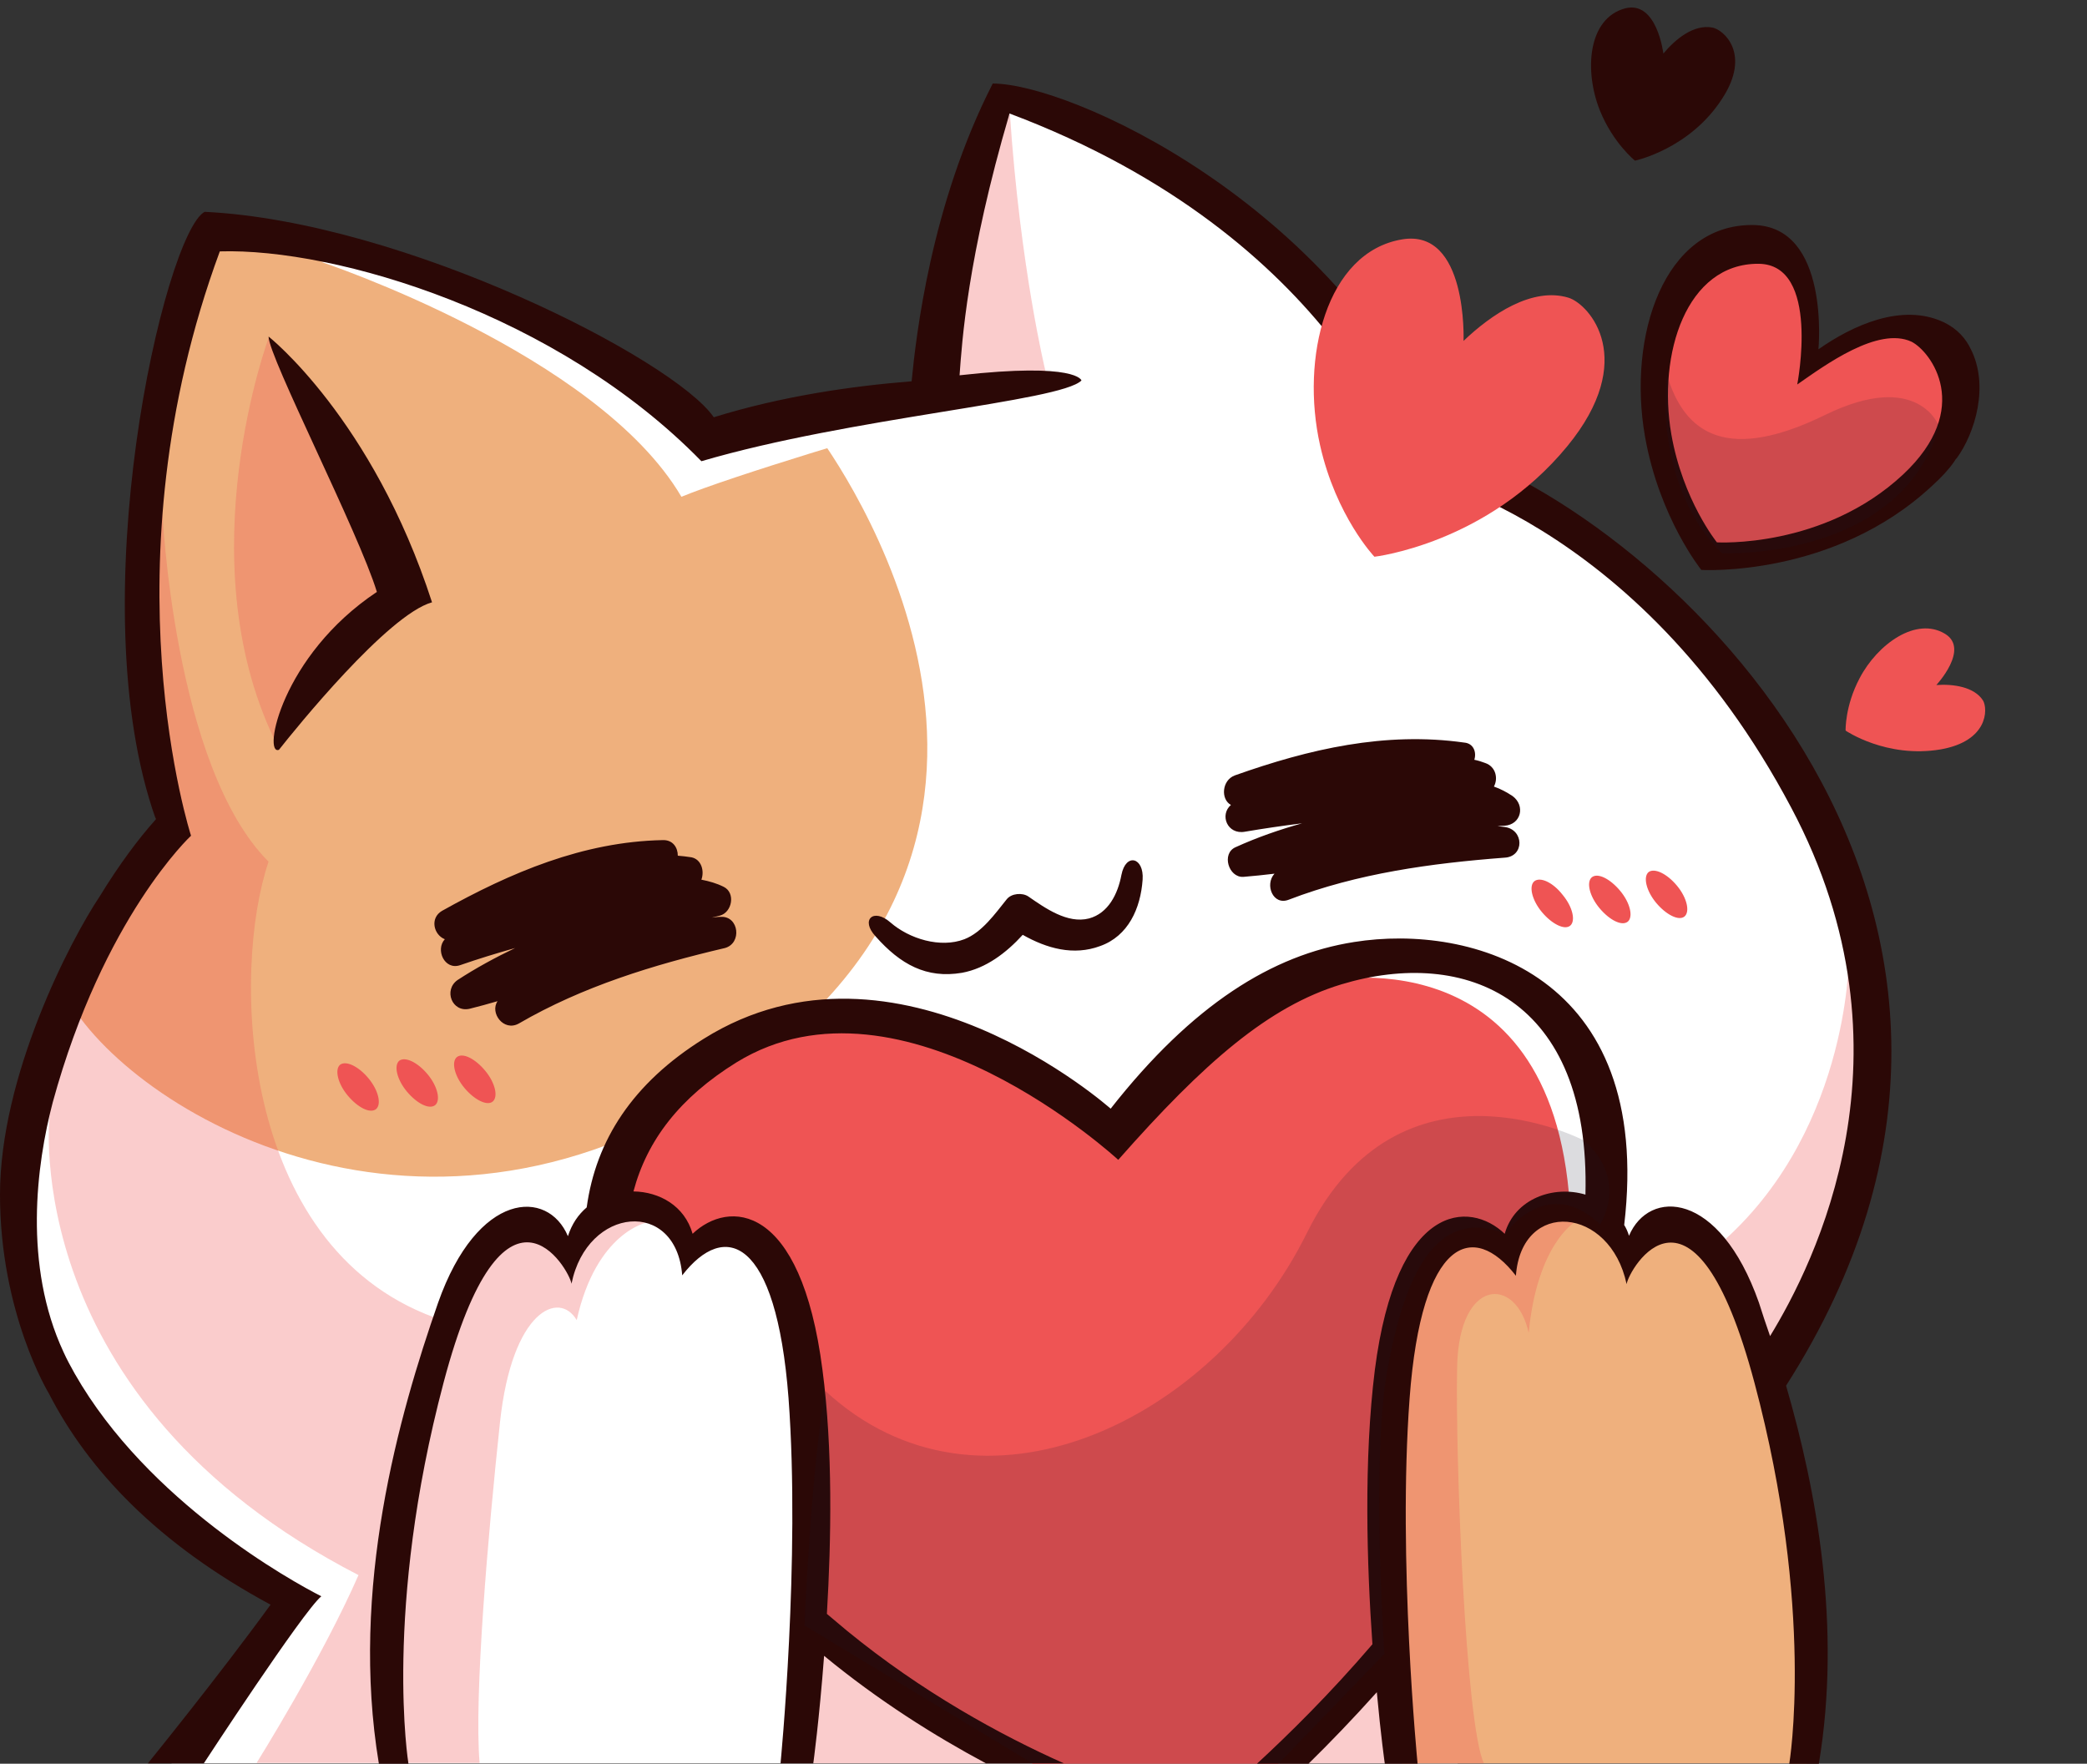 <?xml version="1.0" encoding="UTF-8"?><svg xmlns="http://www.w3.org/2000/svg" xmlns:xlink="http://www.w3.org/1999/xlink" height="441.3" preserveAspectRatio="xMidYMid meet" version="1.0" viewBox="0.0 -1.9 522.2 441.3" width="522.2" zoomAndPan="magnify"><rect x="0.0" y="-1.9" width="522.2" height="441.3" fill="#333333" stroke="none"/><g id="change1_1"><path d="M466.5,283.3c-5.5,40.9-44.8,89.5-44.8,89.5l-57,66.5H42.9c0,0,15.8-20.5,28.8-42 c-35.7-22.6-52.5-47.2-62.3-69.6c-9-20.7,0-59.7,0-59.7c8.8-28.5,27.4-51.8,37.4-63.9C25,166,43,67.2,51.1,57.3 c54.5-7.7,127.4,52.2,127.4,52.2s37.7-10.8,55-11.8c-1-30.2,14.8-55.7,15.1-74.1c44,3,93.4,51.4,107,88.2 C465.8,169.2,471.9,242.4,466.5,283.3z M399,358.2c0.8-16.2-19.3-26.6-18.7-4.7C380.8,375.4,398.6,366.5,399,358.2z" fill="#fff"/></g><g id="change2_1"><path d="M350.8,439.3c-10.8-42.4-4.6-120,7.2-128.7c11.8-8.7,19.8,1.6,19.8,1.6s0.4-9.1,11.4-12.1 c11-2.9,18.2,14.1,18.2,14.1s8.9-32.4,29.3,12.2s15.4,112.9,15.4,112.9S376.9,439.3,350.8,439.3z M171.3,109.5 C147.9,71.8,73.6,54,53.4,60c-30.7,55.6-13.7,146.9-13.7,146.9s-13.8,20-21.5,43.2c19.2,29.6,96,72.2,173.5,11.8 c82.9-64.5,12.3-155.9,12.3-155.9S190.8,103.3,171.3,109.5z" fill="#efb07d"/></g><g id="change3_1"><path d="M377.8,312.1c-23-20.7-27.7,10-30.7,28.4c-3,18.4-0.8,71.4-0.8,71.4l-26.5,27.5h-61.4l-53.4-34.6 c0,0-4.6-33.8-5.8-68.8s-21.2-32.4-27.7-24.6c-3-12.8-16.7-10.6-16.7-10.6s0.6-20.8,22.5-37.3c54.1-29.9,102.9,16.5,102.9,16.5 s36.1-57.2,84.6-41.9s35.5,66.4,35.5,66.4C390.8,295.2,382,304.1,377.8,312.1z M377.8,312.1c-23-20.7-27.7,10-30.7,28.4 c-3,18.4-0.8,71.4-0.8,71.4l-26.5,27.5h-61.4l-53.4-34.6c0,0-4.6-33.8-5.8-68.8s-21.2-32.4-27.7-24.6c-3-12.8-16.7-10.6-16.7-10.6 s0.6-20.8,22.5-37.3c54.1-29.9,102.9,16.5,102.9,16.5s36.1-57.2,84.6-41.9s35.5,66.4,35.5,66.4C390.8,295.2,382,304.1,377.8,312.1z M405.4,221c2.5,3,3.3,6.5,1.9,7.7c-1.5,1.2-4.6-0.4-7.1-3.4c-2.5-3-3.3-6.5-1.9-7.7C399.8,216.4,402.9,218,405.4,221z M391,222 c2.5,3,3.3,6.5,1.9,7.7s-4.6-0.4-7.1-3.4s-3.3-6.5-1.9-7.7C385.4,217.4,388.6,218.9,391,222z M121.4,266c2.5,3,3.3,6.5,1.9,7.7 c-1.4,1.2-4.6-0.4-7.1-3.4s-3.3-6.5-1.9-7.7C115.8,261.4,118.9,263,121.4,266z M107,266.9c2.5,3,3.3,6.5,1.9,7.7 c-1.5,1.2-4.6-0.4-7.1-3.4s-3.3-6.5-1.9-7.7C101.4,262.4,104.5,263.9,107,266.9z M419.6,219.7c2.5,3,3.3,6.5,1.9,7.7 c-1.4,1.2-4.6-0.4-7.1-3.4c-2.5-3-3.3-6.5-1.9-7.7C414,215.2,417.1,216.7,419.6,219.7z M92.2,267.9c2.5,3,3.3,6.5,1.9,7.7 c-1.5,1.2-4.6-0.4-7.1-3.4c-2.5-3-3.3-6.5-1.9-7.7C86.6,263.4,89.7,264.9,92.2,267.9z" fill="#ef5454"/></g><g id="change3_2"><path d="M102.1,146.9c0,0-27.8,20.5-33.5,36.1c-21.8-45.7-1.3-100.6-1.3-100.6L102.1,146.9z M142.5,310.6 c-19.9-19.4-31.2,18.8-31.2,18.8l-5.5,9c0.9-3.9,1.9-7.6,2.8-10.7c-49.1-18.1-50.6-87-41.4-114c-23.8-23.8-26.6-88-26.6-88 c-2.1,17.8-4.1,58.1-0.2,81.8C17.6,226,9.6,268,9.6,268v6.1l2.8,3.1c0,0-8.1,71,77.3,115c-9.1,20.8-25.5,47-25.5,47 c6.9,0,52.5,0,55.8,0c-1.4-16.7,2.1-57.1,5.1-85.2c3-28.1,14.8-33.1,19.2-25.6c4.9-22,17.5-24.4,17.5-24.4 C157.6,301.8,147,300.3,142.5,310.6z M462.6,238c0,0,0,45.2-34.3,73.1c12,12.9,17.2,29.4,17.2,29.4S483.3,278.2,462.6,238z M258.4,439.3l-57.2-34.6l2.3,34.6H258.4z M319.8,439.3h31l-4.5-27.5 M261.6,91c0,0-6.3-25.7-8.9-64.3c-12.6,11.8-19,71.1-19,71.1 L261.6,91z M393.9,304c0,0-9.3,5.6-11.4,27.6c-3.1-14.3-17.4-13.9-17.9,8.3c-0.5,22.4,2.1,89.9,6.7,99.4c-20.5,0-21,0-21,0 s-8.1-89.4,2.1-116.4c10.2-27.1,25.5-10.8,25.5-10.8S381.3,291,393.9,304z" fill="#ef5454" opacity=".3"/></g><g id="change1_2"><path d="M370.5,240.6c39.9,10.7,29.9,63.8,29.9,63.8s0,0-7.6-4.7c-4.5-69.1-62.3-56-62.3-56S330.6,230,370.5,240.6z M80.3,63.6c0,0,69.2,23,90.2,58.8c12.3-5.1,52.5-17.2,63.2-19.9c-8.4,0.5-55,7-55,7S130.7,66.3,80.3,63.6z" fill="#fff"/></g><g id="change4_1"><path d="M368.9,188.2c1,0.2,1.9,0.5,2.7,0.8c2.7,0.9,3.3,3.9,2.2,5.9c1.7,0.6,3.2,1.4,4.7,2.4c3.2,2.4,2.1,7.1-2,7.4 c-0.6,0-1.2,0.1-1.8,0.1c0.5,0.1,1.1,0.1,1.7,0.2c5,0.6,5.1,7.5,0,7.7c-18.3,1.4-36.7,3.9-53.9,10.5c-4,1.6-6.1-3.8-3.6-6.5 c-2.6,0.3-5.2,0.6-7.8,0.8c-3.7,0.2-5.5-5.8-2-7.4c5.5-2.5,11-4.4,16.7-6c-4.8,0.6-9.6,1.3-14.3,2.1c-4.4,0.8-6.4-4.2-3.5-6.7 c-2.6-1.4-2.3-6.2,1-7.4c18.6-6.6,37.6-11,57.4-8.2C368.7,184.1,369.5,186.3,368.9,188.2z M69.8,185.7c4.1-5.2,27.2-33.8,38.3-36.9 c-14.9-46-40.9-66.5-40.9-66.5c0,5.1,22.6,49.1,27.1,63.9C70.3,162.2,65.7,187.3,69.8,185.7z M173,212.6c-1.2-0.2-2.3-0.3-3.4-0.4 c0-2-1.2-4-3.8-3.9c-19.9,0.4-38,8.1-55.2,17.7c-3.1,1.8-2.1,6,0.7,7.1c-2.4,2.6-0.1,7.8,3.8,6.5c4.6-1.6,9.2-3,13.8-4.3 c-5,2.4-9.8,5-14.4,8c-3.6,2.5-1.4,8.2,3,7.2c2.4-0.6,4.6-1.2,7-1.9c-2,2.9,1.5,7.7,5.3,5.6c16-9.3,33.7-14.7,51.6-18.9 c4.3-1.2,3.5-8-1-7.8c-0.8,0-1.5,0.1-2.3,0.2c0.7-0.2,1.3-0.3,2-0.5c3.1-0.8,4-5.7,1-7.2c-1.8-0.9-3.6-1.4-5.6-1.8 C176.3,216,175.5,213.1,173,212.6z M240.7,241.5c6-1.1,11.1-5,15.2-9.5c6,3.4,12.7,5.3,19.4,2.8c7-2.5,10.1-9.4,10.6-16.6 c0.4-5.6-4.2-6.8-5.3-1.2c-0.9,4.8-3.3,9.6-8.1,10.9c-5.4,1.4-11-2.6-15.2-5.5c-1.5-1-4.2-0.8-5.4,0.7c-2.9,3.6-6.2,8.3-10.6,10 c-6,2.3-13.8-0.1-18.5-4.2c-4.2-3.7-7.6-0.7-3.7,3.5C225.3,239.4,231.8,243,240.7,241.5z M360.5,109.5C333.4,48.6,267.6,19,248.4,19 c-15.5,30.3-19.2,63.3-20.3,74.5c-15,1.2-32.4,3.7-49.5,9c-10-14.5-77.5-49-127.4-51.4c-10,5.4-31.5,97.9-12.2,152 c-4.4,4.9-9.3,11.5-14,19.2c0,0,0,0,0,0C17.5,233.5,0,267.3,0,297s12.2,49.7,12.2,49.7s0,0,0,0c9.9,19.3,27.3,37.7,55.5,52.9 c-13,17.9-30.7,39.7-30.7,39.7h14c0,0,24.8-38,29.4-41.8c-7.3-3.7-43.4-23.6-61.7-55.7c0,0,0,0,0,0c-1-1.8-2-3.6-2.8-5.4 c-10.1-21.7-6.8-46.9-2.7-62.5c12.7-46.4,34.6-66.7,34.6-66.7S25.9,139.8,55,61c29.1-0.9,84.6,15.7,120.5,52.5 c37.4-11,89.8-14.9,95.1-20.2c0,0-1-4.6-30.5-1.3c0.6-8.2,1.9-29.4,12.5-65.5c82.5,31,99.7,89.8,99.7,89.8s57.2,10.8,95.9,83.9 c32.6,61.4,5.7,114.2-5.3,132.2c-1-2.9-2-5.8-2.8-8.4c-9.9-28.1-27.5-28.5-32.5-16.7c-0.3-1-0.7-1.9-1.2-2.7 c7.4-62.8-38.3-75.5-67.6-70.8c-20.4,3.2-40.4,15.6-60.9,41.7c0,0-53.5-47.7-101.8-17.5c-17.8,11.1-27,25.4-29.3,42.2 c-2.1,1.8-3.7,4.1-4.7,7.2c-5-11.9-22.6-11.4-32.5,16.7c-9.8,28.1-22.1,71.4-14.8,115.3c5.3,0,7.4,0,7.4,0S95.9,401,111,344 c15.1-57,31.5-28.2,32-24.7c3.9-19.4,26.2-21.4,27.7-2.1c10.6-13.7,23.5-9.7,26.6,30.7c3,40.4-2,91.4-2,91.4h8.2 c0,0,1.5-11,2.7-26.9c13.6,11.2,27.6,20,40.5,26.9h19.5c-15.9-7.1-35.5-17.8-54.3-33.2c-1.7-1.4-3.3-2.8-5-4.2 c1.1-18.6,1.5-41.3-1.1-61c-5.4-42.2-23.6-42.6-32.5-34.1c-2-7-8.3-10.5-14.8-10.6c3.4-12.8,11.6-23.5,25.8-32.3 c41.5-25.5,95.5,24.4,95.5,24.4c21.6-24.5,37.7-38.4,55.8-43.9c31.1-9.4,62.4,3.4,61.1,52.6c-8-2.4-17.7,1-20.2,9.8 c-8.8-8.4-27.1-8-32.5,34.1c-2.8,22.4-2,48.7-0.6,68.6c-10.7,12.5-21.1,22.7-28.9,29.9h12.9c5.3-5.2,11.1-11.2,17.1-17.9 c1,10.9,2,17.9,2,17.9h8.2c0,0-5-51-2-91.4c3-40.4,16-44.4,26.6-30.7c1.4-19.3,23.6-17.4,27.7,2.1c0.5-3.6,16.8-32.3,32,24.7 s8.7,95.3,8.7,95.3s2.1,0,7.4,0c5.7-34.2-0.5-68.1-8.2-94.6C522.2,226.9,418,127.5,360.5,109.5z" fill="#2b0806"/></g><g id="change3_3"><path d="M479.9,117.9c-21.9,20.4-51.1,18.6-51.1,18.6s-9.3-11.6-12.6-29.6c-3.9-22.2,4.1-47,23.8-46.8 c17.2,0.1,12.7,31.2,12.7,31.2c7.5-5.3,20.2-14,29.5-9.7C487.6,84.2,492.9,103.6,479.9,117.9z M392.5,72.6 c-9.1-2.8-19.4,4.2-26.3,10.8c0,0,1.1-28.2-15.4-25.4c-19,3.2-25.4,29.7-20.5,51.5c4,17.8,13.6,27.9,13.6,27.9s28.2-3.2,48.3-27.7 C409.9,88.1,397.8,74.3,392.5,72.6z M496.2,173.4c-2.2-3.5-7.6-4.2-11.7-3.9c0,0,8.4-9,2.2-12.8c-7.2-4.4-16.9,2.5-21.4,11.1 c-3.7,7-3.5,13.1-3.5,13.1s10.2,7,23.8,4.7C497.5,183.5,497.4,175.5,496.2,173.4z" fill="#ef5454"/></g><g id="change4_2"><path d="M486.3,78.7c-10.5-4.9-22.9,0.9-31.3,6.8c0,0,3-30.9-16.4-31.1c-22.3-0.2-31.4,27.8-27,52.9 c3.6,20.4,14.1,33.4,14.1,33.4s33.1,2,57.8-21.1c2.2-2,4-3.9,5.4-5.9C494.5,105.6,500,85.2,486.3,78.7z M476.2,116.8 c-19.9,18.6-46.6,17-46.6,17s-8.5-10.5-11.4-27C414.7,86.6,422,64,440,64.1c15.6,0.1,9.7,30.2,9.7,30.2c6.9-4.8,20.2-14.6,28.6-10.7 C483.2,86.1,493.8,100.3,476.2,116.8z M428.5,5c-4.7-0.9-9.3,2.9-12.3,6.5c0,0-1.6-13.4-9.6-11.3c-9.2,2.5-10.3,15.4-6.3,25.5 c3.3,8.2,8.8,12.6,8.8,12.6s13.7-2.9,21.8-15.5C438.3,11.5,431.2,5.5,428.5,5z M489.5,112.9c4.7-6.4,8.3-18.3,3.6-27.5 C489.1,91.6,489.5,112.9,489.5,112.9z" fill="#2b0806"/></g><g id="change5_1"><path d="M400.4,304.5c-9.6-9.2-18.4-4.6-23.8,2.3c-17.6-7-25.2,11-29.4,33.7c-4.2,22.8-0.8,71.4-0.8,71.4l-26.5,27.5 h-61.4l-57.2-34.6c0,0,1.6-38.8,5.2-58.7c38.8,35.9,97.2,7.6,120.5-39.5s69.2-23.2,69.2-23.2S407.4,291.6,400.4,304.5z M485.2,104.8 c0,0-5.1-14.4-28.7-2.8c-23.6,11.5-35,5.4-39.5-10.5c-1.8,18.9,4.2,36,14,45.1C449.1,136.6,477.8,130.7,485.2,104.8z" fill="#15172b" opacity=".15"/></g></svg>
